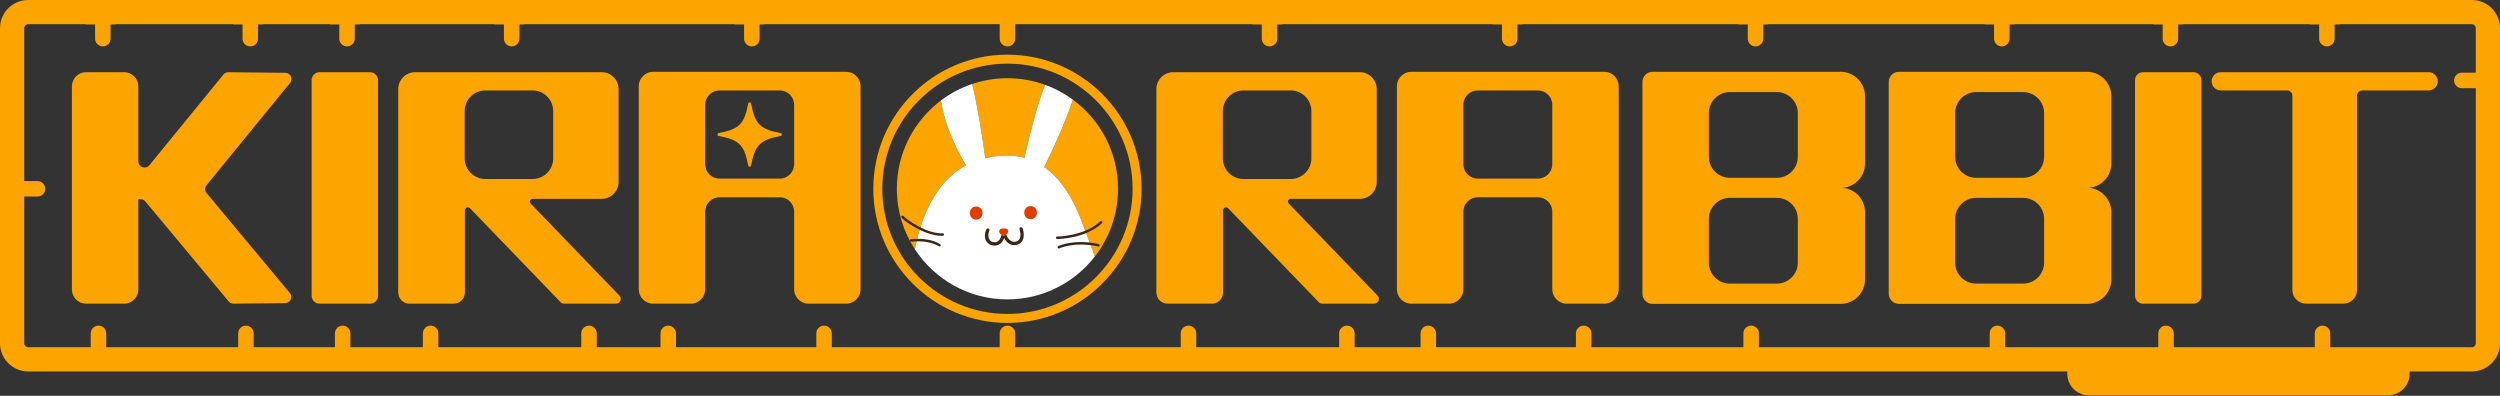 <svg width="240" height="38" viewBox="0 0 240 38" fill="none" xmlns="http://www.w3.org/2000/svg">
<rect x="0" y="0" width="240" height="38" fill="#333333" stroke="none"/>
<g id="&#227;&#130;&#176;&#227;&#131;&#171;&#227;&#131;&#188;&#227;&#131;&#151; 964">
<g id="&#227;&#130;&#176;&#227;&#131;&#171;&#227;&#131;&#188;&#227;&#131;&#151; 961">
<path id="&#227;&#131;&#145;&#227;&#130;&#185; 1047" d="M96.714 31.001C89.614 31.001 83.837 25.225 83.837 18.124C83.837 11.024 89.614 5.247 96.714 5.247C103.815 5.247 109.592 11.024 109.592 18.124C109.592 25.225 103.815 31.001 96.714 31.001ZM96.714 6.11C90.09 6.11 84.7 11.499 84.7 18.124C84.7 24.749 90.09 30.138 96.714 30.138C103.339 30.138 108.729 24.749 108.729 18.124C108.729 11.499 103.339 6.11 96.714 6.11Z" fill="#FCA400"/>
<path id="&#227;&#131;&#145;&#227;&#130;&#185; 1048" d="M92.728 15.879C92.016 14.668 90.924 12.567 90.46 10.38C90.415 10.169 90.369 9.919 90.326 9.645C87.758 11.583 86.097 14.659 86.097 18.124C86.097 20.266 86.734 22.258 87.825 23.926C88.368 21.168 89.657 17.508 92.728 15.879Z" fill="#FCA400"/>
<path id="&#227;&#131;&#145;&#227;&#130;&#185; 1049" d="M107.331 18.124C107.331 14.613 105.625 11.501 102.998 9.568C102.203 11.981 100.921 14.674 100.243 16.036C101.872 17.172 103.052 19.094 103.9 21.392C104.352 22.616 104.758 23.69 105.113 24.614C106.502 22.82 107.331 20.569 107.331 18.124Z" fill="#FCA400"/>
<path id="&#227;&#131;&#145;&#227;&#130;&#185; 1050" d="M98.349 15.149C98.724 13.431 99.436 10.459 100.321 8.137C99.195 7.73 97.981 7.508 96.715 7.508C95.532 7.508 94.396 7.704 93.333 8.061C93.912 10.488 94.345 13.39 94.585 15.197C96.007 14.845 97.254 14.852 98.349 15.149Z" fill="#FCA400"/>
<path id="&#227;&#131;&#145;&#227;&#130;&#185; 1051" d="M35.526 6.929H30.683C30.26 6.929 29.916 7.273 29.916 7.696V28.387C29.916 28.811 30.26 29.154 30.683 29.154H35.526C35.95 29.154 36.293 28.811 36.293 28.387V7.696C36.293 7.273 35.95 6.929 35.526 6.929Z" fill="#FCA400"/>
<path id="&#227;&#131;&#145;&#227;&#130;&#185; 1052" d="M81.23 6.892H76.236H67.697H62.704C61.94 6.892 61.32 7.511 61.32 8.275V8.682V17.146V18.937V27.771C61.32 28.535 61.94 29.154 62.704 29.154H66.314C67.078 29.154 67.697 28.535 67.697 27.771V20.32C67.697 19.556 68.316 18.937 69.08 18.937H74.853C75.617 18.937 76.236 19.556 76.236 20.32V27.771C76.236 28.535 76.856 29.154 77.619 29.154H81.23C81.994 29.154 82.613 28.535 82.613 27.771V18.937V17.146V8.682V8.275C82.613 7.511 81.994 6.892 81.23 6.892ZM76.236 15.763C76.236 16.527 75.617 17.146 74.853 17.146H69.08C68.316 17.146 67.697 16.527 67.697 15.763V10.065C67.697 9.301 68.316 8.682 69.08 8.682H74.853C75.617 8.682 76.236 9.301 76.236 10.065V15.763Z" fill="#FCA400"/>
<path id="&#227;&#131;&#145;&#227;&#130;&#185; 1053" d="M27.845 7.963C28.161 7.575 27.889 6.994 27.388 6.989L21.919 6.932C21.738 6.931 21.566 7.011 21.451 7.152L14.339 15.863C13.984 16.297 13.28 16.046 13.28 15.485V8.293C13.28 7.54 12.669 6.929 11.916 6.929H8.267C7.514 6.929 6.903 7.54 6.903 8.293V27.791C6.903 28.544 7.513 29.154 8.266 29.154H11.916C12.669 29.154 13.28 28.544 13.28 27.791V19.116L13.496 19.119C13.671 19.12 13.836 19.199 13.949 19.333L21.953 28.937C22.068 29.074 22.239 29.153 22.418 29.151L27.372 29.101C27.875 29.096 28.146 28.509 27.824 28.122L19.835 18.538C19.652 18.318 19.65 18 19.831 17.778L27.845 7.963Z" fill="#FCA400"/>
<path id="&#227;&#131;&#145;&#227;&#130;&#185; 1054" d="M50.937 19.534C50.777 19.368 50.894 19.091 51.124 19.091H57.759C58.656 19.091 59.384 18.364 59.384 17.466V8.554C59.384 7.657 58.656 6.929 57.759 6.929H39.854C38.957 6.929 38.229 7.657 38.229 8.554V16.507V17.837V28.081C38.229 28.674 38.71 29.154 39.303 29.154H43.556C44.149 29.154 44.629 28.674 44.629 28.081V20.188C44.629 19.932 44.94 19.807 45.117 19.991L53.819 29.012C53.907 29.103 54.027 29.154 54.153 29.154H55.479H58.3H59.127C59.535 29.154 59.744 28.663 59.46 28.369L50.937 19.534ZM44.606 15.199V10.667C44.606 9.571 45.495 8.682 46.591 8.682H51.123C52.219 8.682 53.108 9.571 53.108 10.667V15.198C53.108 16.295 52.219 17.184 51.123 17.184H46.591C45.495 17.184 44.606 16.295 44.606 15.199Z" fill="#FCA400"/>
<path id="&#227;&#131;&#145;&#227;&#130;&#185; 1055" d="M237.297 0H119.069H109.718H2.703C1.21 0 0 1.21 0 2.703V16.898V19.769V32.955C0 34.448 1.21 35.658 2.703 35.658H198.46V35.881C198.46 37.025 199.387 37.952 200.531 37.952H229.252C230.396 37.952 231.324 37.025 231.324 35.881V35.658H237.297C238.79 35.658 240 34.448 240 32.955V2.703C240 1.21 238.79 0 237.297 0ZM237.676 6.977H236.334C235.923 6.977 235.59 7.31 235.59 7.721C235.59 8.132 235.923 8.465 236.334 8.465H237.676V32.955C237.676 33.164 237.506 33.334 237.297 33.334H223.706V32.004C223.706 31.593 223.372 31.26 222.961 31.26C222.551 31.26 222.218 31.593 222.218 32.004V33.334H208.684V32.004C208.684 31.593 208.35 31.26 207.939 31.26C207.529 31.26 207.196 31.593 207.196 32.004V33.334H192.497V32.004C192.497 31.593 192.164 31.26 191.753 31.26C191.342 31.26 191.009 31.593 191.009 32.004V33.334H168.853V32.004C168.853 31.593 168.52 31.26 168.109 31.26C167.698 31.26 167.365 31.593 167.365 32.004V33.334H152.778V32.004C152.778 31.593 152.445 31.26 152.034 31.26C151.623 31.26 151.29 31.593 151.29 32.004V33.334H137.862V32.004C137.862 31.593 137.529 31.26 137.118 31.26C136.707 31.26 136.374 31.593 136.374 32.004V33.334H130.044V32.004C130.044 31.593 129.711 31.26 129.3 31.26C128.889 31.26 128.556 31.593 128.556 32.004V33.334H114.838V32.004C114.838 31.593 114.505 31.26 114.094 31.26C113.683 31.26 113.35 31.593 113.35 32.004V33.334H97.459V32.004C97.459 31.593 97.125 31.26 96.714 31.26C96.303 31.26 95.97 31.593 95.97 32.004V33.334H79.854V32.004C79.854 31.593 79.521 31.26 79.11 31.26C78.699 31.26 78.366 31.593 78.366 32.004V33.334H64.895V32.004C64.895 31.593 64.562 31.26 64.151 31.26C63.74 31.26 63.407 31.593 63.407 32.004V33.334H57.289V32.004C57.289 31.593 56.956 31.26 56.545 31.26C56.134 31.26 55.801 31.593 55.801 32.004V33.334H42.083V32.004C42.083 31.593 41.75 31.26 41.339 31.26C40.928 31.26 40.595 31.593 40.595 32.004V33.334H33.639V32.004C33.639 31.593 33.306 31.26 32.895 31.26C32.484 31.26 32.151 31.593 32.151 32.004V33.334H24.352V32.004C24.352 31.593 24.019 31.26 23.608 31.26C23.197 31.26 22.864 31.593 22.864 32.004V33.334H10.198V32.004C10.198 31.593 9.865 31.26 9.454 31.26C9.043 31.26 8.71 31.593 8.71 32.004V33.334H2.704C2.494 33.334 2.324 33.164 2.324 32.955V18.868H3.598C4.009 18.868 4.342 18.535 4.342 18.124C4.342 17.713 4.009 17.38 3.598 17.38H2.324V2.703C2.324 2.494 2.494 2.324 2.703 2.324H8.228V2.347H9.129V3.712C9.129 4.123 9.462 4.456 9.873 4.456C10.284 4.456 10.617 4.123 10.617 3.712V2.347H11.1V2.324H22.382V2.347H23.283V3.712C23.283 4.123 23.616 4.456 24.027 4.456C24.438 4.456 24.771 4.123 24.771 3.712V2.347H25.253V2.324H31.669V2.347H32.57V3.712C32.57 4.123 32.903 4.456 33.314 4.456C33.725 4.456 34.058 4.123 34.058 3.712V2.347H34.54V2.324H47.474V2.347H48.376V3.712C48.376 4.123 48.709 4.456 49.12 4.456C49.531 4.456 49.864 4.123 49.864 3.712V2.347H50.346V2.324H70.531V2.347H71.432V3.712C71.432 4.123 71.765 4.456 72.176 4.456C72.587 4.456 72.92 4.123 72.92 3.712V2.347H73.402V2.324H95.97V3.712C95.97 4.123 96.303 4.456 96.714 4.456C97.125 4.456 97.459 4.123 97.459 3.712V2.324H110.276H119.003H120.229V2.347H121.131V3.712C121.131 4.123 121.464 4.456 121.875 4.456C122.286 4.456 122.619 4.123 122.619 3.712V2.347H123.101V2.324H143.286V2.347H144.187V3.712C144.187 4.123 144.521 4.456 144.931 4.456C145.342 4.456 145.675 4.123 145.675 3.712V2.347H146.158V2.324H166.883V2.347H167.785V3.712C167.785 4.123 168.117 4.456 168.528 4.456C168.939 4.456 169.273 4.123 169.273 3.712V2.347H169.755V2.324H190.527V2.347H191.429V3.712C191.429 4.123 191.762 4.456 192.173 4.456C192.584 4.456 192.917 4.123 192.917 3.712V2.347H193.399V2.324H206.714V2.347H207.615V3.712C207.615 4.123 207.948 4.456 208.359 4.456C208.77 4.456 209.103 4.123 209.103 3.712V2.347H209.585V2.324H221.736V2.347H222.637V3.712C222.637 4.123 222.97 4.456 223.381 4.456C223.792 4.456 224.125 4.123 224.125 3.712V2.347H224.607V2.324H237.297C237.506 2.324 237.676 2.494 237.676 2.703V6.977Z" fill="#FCA400"/>
<path id="&#227;&#131;&#145;&#227;&#130;&#185; 1056" d="M233.151 6.929H213.191C212.707 6.929 212.315 7.322 212.315 7.806C212.315 8.289 212.707 8.682 213.191 8.682H219.562C219.841 8.682 220.068 8.908 220.068 9.188V27.837C220.068 28.565 220.657 29.154 221.384 29.154H224.958C225.685 29.154 226.274 28.564 226.274 27.837V9.188C226.274 8.908 226.501 8.682 226.78 8.682H233.151C233.635 8.682 234.027 8.289 234.027 7.806C234.027 7.322 233.635 6.929 233.151 6.929Z" fill="#FCA400"/>
<path id="&#227;&#131;&#145;&#227;&#130;&#185; 1057" d="M210.571 6.929H205.728C205.304 6.929 204.961 7.273 204.961 7.696V28.387C204.961 28.811 205.304 29.154 205.728 29.154H210.571C210.994 29.154 211.337 28.811 211.337 28.387V7.696C211.337 7.273 210.994 6.929 210.571 6.929Z" fill="#FCA400"/>
<path id="&#227;&#131;&#145;&#227;&#130;&#185; 1058" d="M154.012 6.892H149.019H140.479H135.486C134.722 6.892 134.103 7.511 134.103 8.275V8.682V17.146V18.937V27.771C134.103 28.535 134.722 29.154 135.486 29.154H139.096C139.86 29.154 140.479 28.535 140.479 27.771V20.32C140.479 19.556 141.099 18.937 141.863 18.937H147.636C148.4 18.937 149.019 19.556 149.019 20.32V27.771C149.019 28.535 149.638 29.154 150.402 29.154H154.012C154.776 29.154 155.396 28.535 155.396 27.771V18.937V17.146V8.682V8.275C155.396 7.511 154.776 6.892 154.012 6.892ZM149.019 15.763C149.019 16.527 148.4 17.146 147.636 17.146H141.863C141.099 17.146 140.479 16.527 140.479 15.763V10.065C140.479 9.301 141.099 8.682 141.863 8.682H147.636C148.4 8.682 149.019 9.301 149.019 10.065V15.763Z" fill="#FCA400"/>
<path id="&#227;&#131;&#145;&#227;&#130;&#185; 1059" d="M123.719 19.534C123.56 19.368 123.677 19.091 123.907 19.091H130.542C131.439 19.091 132.167 18.364 132.167 17.466V8.554C132.167 7.657 131.439 6.929 130.542 6.929H112.637C111.74 6.929 111.012 7.657 111.012 8.554V16.507V17.837V28.081C111.012 28.674 111.493 29.154 112.085 29.154H116.339C116.932 29.154 117.412 28.674 117.412 28.081V20.188C117.412 19.932 117.723 19.807 117.9 19.991L126.602 29.012C126.689 29.103 126.81 29.154 126.936 29.154H128.262H131.082H131.909C132.318 29.154 132.527 28.663 132.243 28.369L123.719 19.534ZM117.389 15.199V10.667C117.389 9.571 118.278 8.682 119.374 8.682H123.906C125.002 8.682 125.891 9.571 125.891 10.667V15.198C125.891 16.295 125.002 17.184 123.905 17.184H119.374C118.278 17.184 117.389 16.295 117.389 15.199Z" fill="#FCA400"/>
<path id="&#227;&#131;&#145;&#227;&#130;&#185; 1060" d="M176.703 6.892H158.648C158.11 6.892 157.673 7.329 157.673 7.867V18.023V18.042V28.197C157.673 28.736 158.11 29.173 158.648 29.173H176.703C177.994 29.173 179.04 28.127 179.04 26.836V20.36C179.04 19.132 178.092 18.127 176.889 18.032C178.092 17.938 179.04 16.933 179.04 15.705V9.229C179.04 7.938 177.994 6.892 176.703 6.892ZM172.589 25.21C172.589 26.324 171.686 27.227 170.572 27.227H166.066C164.953 27.227 164.049 26.324 164.049 25.21V21.012C164.049 19.898 164.953 18.995 166.066 18.995H170.572C171.686 18.995 172.589 19.898 172.589 21.012V25.21ZM172.589 15.053C172.589 16.167 171.686 17.07 170.572 17.07H166.066C164.953 17.07 164.049 16.167 164.049 15.053V10.855C164.049 9.741 164.953 8.838 166.066 8.838H170.572C171.686 8.838 172.589 9.741 172.589 10.855V15.053Z" fill="#FCA400"/>
<path id="&#227;&#131;&#145;&#227;&#130;&#185; 1061" d="M200.347 6.892H182.292C181.754 6.892 181.317 7.329 181.317 7.867V18.023V18.042V28.197C181.317 28.736 181.754 29.173 182.292 29.173H200.347C201.638 29.173 202.684 28.127 202.684 26.836V20.36C202.684 19.132 201.736 18.127 200.533 18.032C201.736 17.938 202.684 16.933 202.684 15.705V9.229C202.684 7.938 201.638 6.892 200.347 6.892ZM196.233 25.21C196.233 26.324 195.33 27.227 194.216 27.227H189.71C188.596 27.227 187.693 26.324 187.693 25.21V21.012C187.693 19.898 188.596 18.995 189.71 18.995H194.216C195.33 18.995 196.233 19.898 196.233 21.012V25.21ZM196.233 15.053C196.233 16.167 195.33 17.07 194.216 17.07H189.71C188.596 17.07 187.693 16.167 187.693 15.053V10.855C187.693 9.741 188.596 8.838 189.71 8.838H194.216C195.33 8.838 196.233 9.741 196.233 10.855V15.053Z" fill="#FCA400"/>
<path id="&#227;&#131;&#145;&#227;&#130;&#185; 1062" d="M74.942 12.777C72.969 12.402 72.479 11.912 72.104 9.939C72.075 9.786 71.858 9.786 71.829 9.939C71.454 11.912 70.964 12.402 68.992 12.777C68.838 12.806 68.838 13.023 68.992 13.052C70.964 13.427 71.454 13.917 71.829 15.889C71.858 16.043 72.075 16.043 72.104 15.889C72.479 13.917 72.969 13.427 74.942 13.052C75.095 13.023 75.095 12.806 74.942 12.777Z" fill="#FCA400"/>
<path id="&#227;&#131;&#145;&#227;&#130;&#185; 1063" d="M100.243 16.036C100.921 14.674 102.203 11.98 102.998 9.568C102.186 8.971 101.287 8.485 100.321 8.137C99.436 10.459 98.724 13.431 98.349 15.149C97.254 14.852 96.006 14.845 94.585 15.197C94.345 13.39 93.912 10.488 93.333 8.06C92.241 8.427 91.227 8.965 90.326 9.645C90.369 9.919 90.415 10.168 90.46 10.38C90.924 12.567 92.016 14.668 92.728 15.879C89.657 17.508 88.368 21.168 87.825 23.926C89.721 26.824 92.993 28.741 96.714 28.741C100.133 28.741 103.171 27.123 105.113 24.614C104.758 23.689 104.352 22.615 103.9 21.392C103.052 19.093 101.872 17.172 100.243 16.036Z" fill="white"/>
<path id="&#227;&#131;&#145;&#227;&#130;&#185; 1064" d="M90.396 22.639C88.865 22.639 86.909 21.328 86.55 20.892C86.509 20.842 86.516 20.767 86.567 20.726C86.616 20.684 86.691 20.691 86.733 20.742C87.043 21.119 89.035 22.474 90.503 22.4C90.572 22.399 90.624 22.447 90.627 22.512C90.63 22.578 90.579 22.633 90.514 22.636C90.475 22.638 90.436 22.639 90.396 22.639Z" fill="#3B2515"/>
<path id="&#227;&#131;&#145;&#227;&#130;&#185; 1065" d="M90.186 23.659C90.162 23.659 90.138 23.652 90.117 23.637C90.108 23.631 89.215 23.01 87.48 23.2C87.416 23.205 87.357 23.16 87.35 23.096C87.343 23.031 87.39 22.973 87.455 22.965C89.287 22.765 90.216 23.417 90.255 23.445C90.308 23.483 90.32 23.557 90.282 23.61C90.259 23.642 90.223 23.659 90.186 23.659Z" fill="#3B2515"/>
<path id="&#227;&#131;&#145;&#227;&#130;&#185; 1066" d="M101.487 22.944C101.422 22.944 101.369 22.891 101.369 22.826C101.369 22.761 101.422 22.708 101.487 22.708C101.513 22.708 104.096 22.689 105.628 21.247C105.676 21.202 105.75 21.204 105.796 21.252C105.841 21.3 105.838 21.374 105.791 21.419C104.189 22.927 101.597 22.944 101.487 22.944Z" fill="#3B2515"/>
<path id="&#227;&#131;&#145;&#227;&#130;&#185; 1067" d="M101.644 23.852C101.599 23.852 101.557 23.828 101.537 23.785C101.509 23.726 101.533 23.656 101.592 23.627C101.653 23.598 103.109 22.916 105.478 23.425C105.542 23.439 105.583 23.502 105.569 23.566C105.555 23.63 105.493 23.672 105.428 23.657C103.138 23.166 101.709 23.834 101.695 23.841C101.678 23.849 101.661 23.852 101.644 23.852Z" fill="#3B2515"/>
<path id="&#227;&#131;&#145;&#227;&#130;&#185; 1068" d="M98.178 21.919C98.15 21.836 98.061 21.791 97.978 21.82C97.896 21.849 97.852 21.938 97.88 22.021C97.934 22.177 98.038 22.645 97.886 22.938C97.822 23.06 97.72 23.14 97.574 23.183C97.377 23.239 97.207 23.224 97.053 23.133C96.82 22.997 96.676 22.722 96.597 22.523C96.527 22.568 96.447 22.599 96.355 22.599C96.281 22.599 96.214 22.578 96.153 22.547C96.063 22.888 95.921 23.12 95.73 23.211C95.462 23.341 95.161 23.183 95.154 23.181L95.153 23.18C94.679 22.831 94.963 22.175 94.975 22.148C95.01 22.068 94.975 21.975 94.896 21.939C94.818 21.905 94.724 21.939 94.688 22.018C94.546 22.333 94.366 23.058 94.981 23.444C94.994 23.452 95.157 23.578 95.499 23.578C95.614 23.578 95.74 23.556 95.864 23.497C96.098 23.386 96.276 23.166 96.396 22.843C96.503 23.048 96.663 23.27 96.892 23.405C97.122 23.539 97.381 23.567 97.662 23.485C97.892 23.419 98.062 23.284 98.166 23.084C98.411 22.612 98.188 21.947 98.178 21.919Z" fill="#3B2515"/>
<path id="&#227;&#131;&#145;&#227;&#130;&#185; 1069" d="M93.713 19.827C92.904 19.827 92.902 21.084 93.713 21.084C94.522 21.084 94.523 19.827 93.713 19.827Z" fill="#E43C00"/>
<path id="&#227;&#131;&#145;&#227;&#130;&#185; 1070" d="M98.935 19.785C98.126 19.785 98.125 21.043 98.935 21.043C99.744 21.043 99.746 19.785 98.935 19.785Z" fill="#E43C00"/>
<path id="&#227;&#131;&#145;&#227;&#130;&#185; 1071" d="M96.355 21.93C96.117 21.93 95.924 21.988 95.924 22.206C95.924 22.355 96.018 22.481 96.153 22.547C96.214 22.578 96.281 22.599 96.355 22.599C96.447 22.599 96.527 22.568 96.596 22.523C96.709 22.452 96.787 22.34 96.787 22.206C96.787 21.988 96.594 21.93 96.355 21.93Z" fill="#E43C00"/>
</g>
</g>
</svg>
